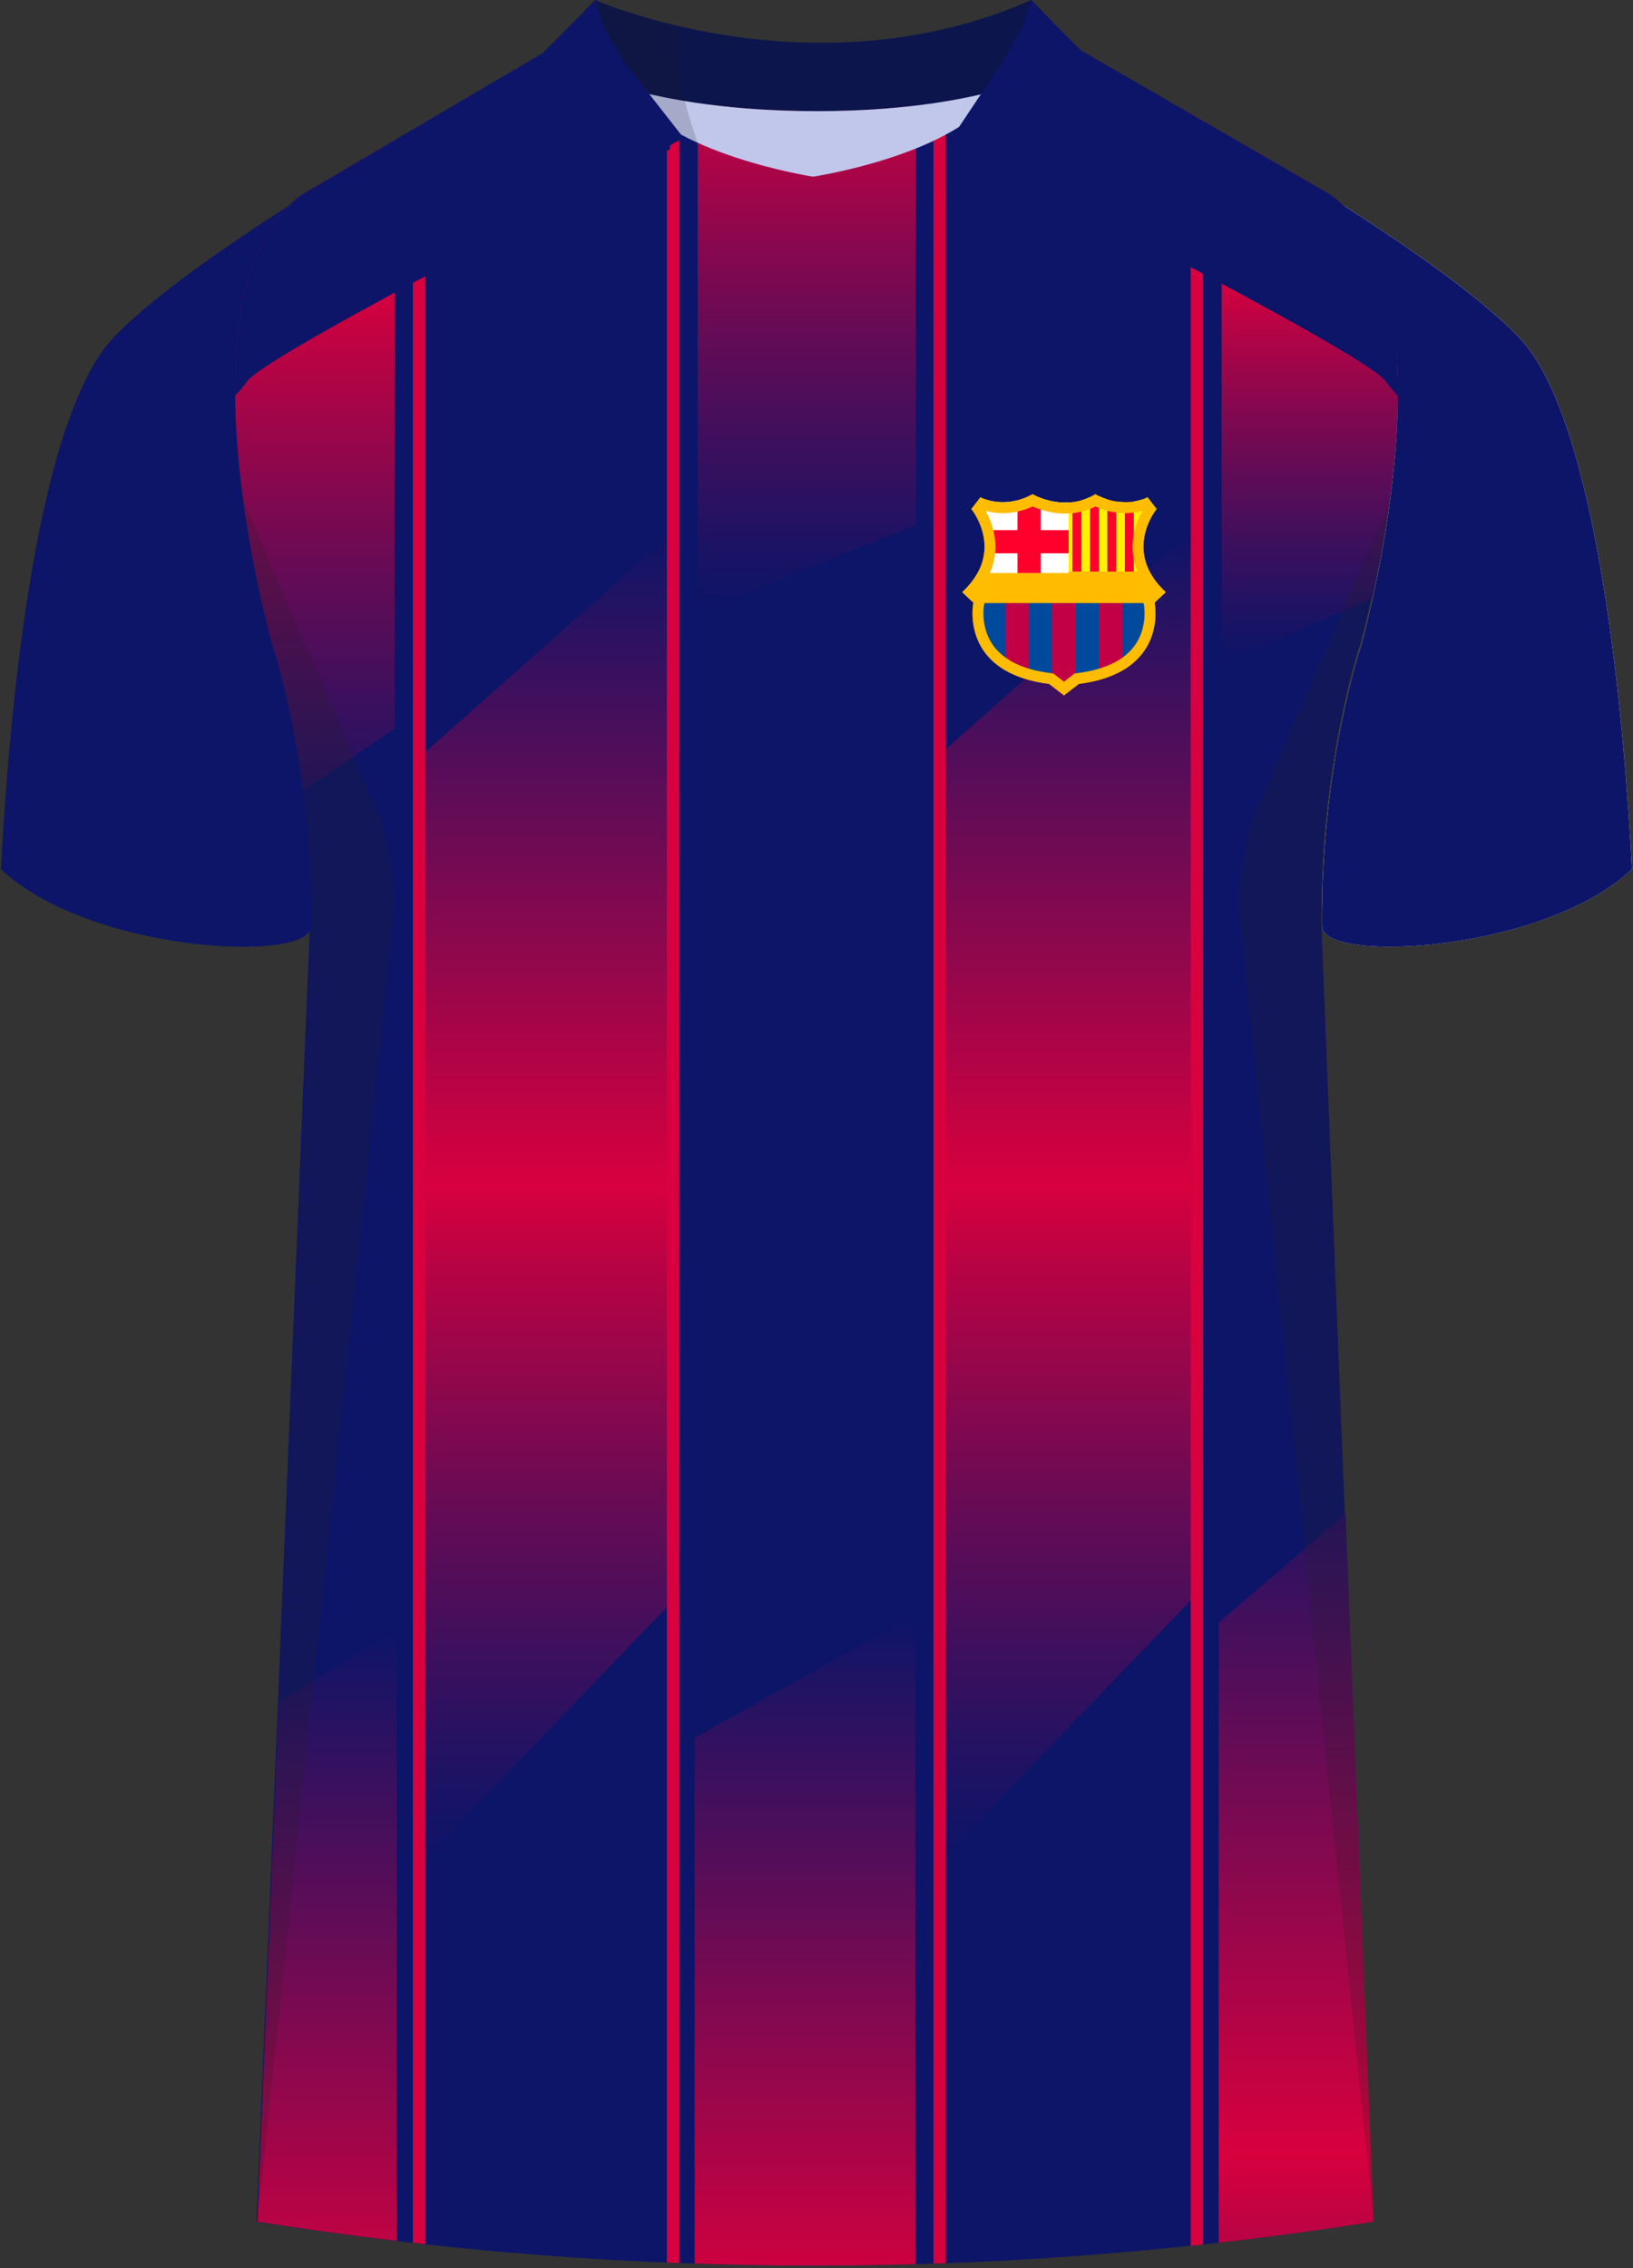 <svg xmlns="http://www.w3.org/2000/svg" xmlns:xlink="http://www.w3.org/1999/xlink" viewBox="0 0 360 500"><rect x="0" y="0" width="360" height="500" fill="#333333" stroke="none"/><defs><linearGradient id="linear-gradient" x1="120.52" x2="120.52" y1="411.45" y2="116.86" gradientUnits="userSpaceOnUse"><stop offset="0" stop-color="#0c1568"/><stop offset=".05" stop-color="#181365"/><stop offset=".15" stop-color="#39105e"/><stop offset=".29" stop-color="#6f0a53"/><stop offset=".45" stop-color="#b80344"/><stop offset=".51" stop-color="#d8003e"/><stop offset="1" stop-color="#0c1568"/></linearGradient><linearGradient xlink:href="#linear-gradient" id="linear-gradient-2" x1="234.55" x2="234.55"/><linearGradient xlink:href="#linear-gradient" id="linear-gradient-3" x1="177.86" x2="177.86" y1="135.13" y2="-98.47"/><linearGradient xlink:href="#linear-gradient" id="linear-gradient-4" x1="177.47" x2="177.47" y1="666.39" y2="355.83"/><linearGradient xlink:href="#linear-gradient" id="linear-gradient-5" x1="61.8" x2="61.8" y1="194.73" y2="-62.61"/><linearGradient xlink:href="#linear-gradient" id="linear-gradient-6" x1="62.27" x2="62.27" y1="674.02" y2="359.03"/><linearGradient xlink:href="#linear-gradient" id="linear-gradient-7" x1="294.53" x2="294.53" y1="146.45" y2="-20"/><linearGradient xlink:href="#linear-gradient" id="linear-gradient-8" x1="293.87" x2="293.87" y1="640.98" y2="314.41"/><clipPath id="clippath-1"><path d="M68.52 204.24c-.08 8.13-48.73 5.8-68.28-12.63 1.47-28.68 6.87-98.58 24.92-117.3 8.76-9.09 24.99-20.42 41.68-30.94-29.13 20.49-6.91 98.94-6.91 98.94s8.95 26.4 8.59 61.93Z" class="cls-13"/></clipPath><clipPath id="clippath-2"><path id="Body-2" d="m238.73 11.36 54.42 31.45c29.13 20.49 6.91 98.94 6.91 98.94s-8.95 26.4-8.59 61.93l11.35 286.08a786.54 786.54 0 0 1-246.07 0l11.77-286.08c.37-35.53-8.59-61.93-8.59-61.93S37.71 63.3 66.84 42.81l54.21-31.8 117.67.35Z" class="cls-1" data-name="Body"/></clipPath><clipPath id="clippath-5"><path d="M241.46 108.95c6.51 3.54 11.51.66 11.51.66l2 2.6s-7.71 9.31 2 18.32l-2.45 2.3s3.25 15.38-16.67 17.92l-3.3 2.54-3.3-2.54c-19.92-2.54-16.67-17.92-16.67-17.92l-2.45-2.3c9.71-9.01 2-18.32 2-18.32l2-2.6s5.01 2.88 11.51-.66c0 0 6.91 4.17 13.81 0Z" class="cls-1"/></clipPath><style>.cls-1{fill:none}.cls-1,.cls-10,.cls-11,.cls-12,.cls-13,.cls-14,.cls-15,.cls-16,.cls-17,.cls-18,.cls-19,.cls-2,.cls-20,.cls-21,.cls-22,.cls-3,.cls-4,.cls-5,.cls-6,.cls-7,.cls-8,.cls-9{stroke-width:0}.cls-2{fill:url(#linear-gradient)}.cls-18,.cls-23{fill:#fff}.cls-13,.cls-24{fill:#0c1568}.cls-3{fill:#231f20;opacity:.17}.cls-25{clip-path:url(#clippath-1)}.cls-26{clip-path:url(#clippath-2)}.cls-27{clip-path:url(#clippath-5)}.cls-4{opacity:.5}.cls-14,.cls-4{fill:#241f20}.cls-5{fill:url(#linear-gradient-4)}.cls-6{fill:url(#linear-gradient-2)}.cls-7{fill:url(#linear-gradient-3)}.cls-8{fill:url(#linear-gradient-8)}.cls-9{fill:url(#linear-gradient-7)}.cls-10{fill:url(#linear-gradient-5)}.cls-11{fill:url(#linear-gradient-6)}.cls-28{isolation:isolate}.cls-29{mix-blend-mode:multiply;opacity:.2}.cls-12{fill:#0c154c}.cls-15{fill:#d8003e}.cls-16{fill:#c20046}.cls-17{fill:#c1c7ea}.cls-19{fill:#fff100}.cls-20{fill:#ff002c}.cls-21{fill:#ffbc00}.cls-22{fill:#004a9d}</style></defs><g class="cls-28"><g id="Laag_1" data-name="Laag 1"><g id="Newcastle"><g id="Shoulder_Stripe" data-name="Shoulder Stripe"><path d="M52.77 59.56a.636.636 0 0 1-.37-1.15c5.83-4.12 12.64-8.65 20.25-13.44l53.16-31.19c.3-.18.69-.08.87.23.18.3.08.69-.23.87L73.31 46.06c-7.57 4.77-14.36 9.28-20.17 13.39-.11.08-.24.12-.37.12ZM52.46 62.89c-.2 0-.39-.09-.52-.26-.2-.28-.14-.68.14-.88 6.16-4.43 13.53-9.35 21.91-14.62l52.12-30.58c.3-.18.69-.08.87.23.18.3.08.69-.23.87L74.64 48.22c-8.33 5.25-15.68 10.16-21.82 14.57-.11.08-.24.12-.37.12Z" class="cls-18"/></g><path d="M291.48 204.24c.09 8.13 48.73 5.8 68.28-12.63-1.48-28.68-6.87-98.58-24.92-117.3-8.76-9.09-25-20.42-41.69-30.94 29.13 20.49 6.91 98.94 6.91 98.94s-8.95 26.4-8.59 61.93Z" class="cls-23"/><g><path d="M68.52 204.24c-.08 8.13-48.73 5.8-68.28-12.63 1.47-28.68 6.87-98.58 24.92-117.3 8.76-9.09 24.99-20.42 41.68-30.94-29.13 20.49-6.91 98.94-6.91 98.94s8.95 26.4 8.59 61.93Z" class="cls-24"/><g class="cls-25"><path d="M61.2 30.34S1.28 55.88-6.22 207.79l90.5 18.96s-1.06-40.99-7.8-86.73c-4.36-29.6-25.32-59.99-1.96-86.59l.47-26.32-13.79 3.23Z" class="cls-13"/></g></g><path id="Body" d="m238.54 11.36 54.42 31.45c29.13 20.49 6.91 98.94 6.91 98.94s-8.95 26.4-8.59 61.93l11.35 286.08a786.54 786.54 0 0 1-246.07 0l11.77-286.08c.37-35.53-8.59-61.93-8.59-61.93S37.52 63.3 66.65 42.81l54.21-31.8 117.67.35Z" class="cls-13"/><g class="cls-26"><path d="m92.14 411.45 56.76-59.14V116.86l-55.17 48.95-1.59 245.64z" class="cls-2"/><path d="m206.17 411.45 56.76-59.14V116.86l-55.16 48.95-1.6 245.64z" class="cls-6"/><path d="m153.8 135.13 48.12-19.43V-98.47L153.8-65.74v200.87z" class="cls-7"/><path d="m153.13 666.39 48.69-43.3V355.83l-48.69 27.29v283.27z" class="cls-5"/><path d="m36.6 194.73 50.41-34.12V-62.61L36.6-28.49v223.22z" class="cls-10"/><path d="m37.07 674.02 50.41-43.3V359.03l-50.41 31.71v283.28z" class="cls-11"/><path d="m269.32 146.45 50.41-22.07V-20L269.32 2.07v144.38z" class="cls-9"/><path d="m268.66 640.98 50.41-43.3V314.41l-50.41 43.3v283.27z" class="cls-8"/><g id="Shading" class="cls-29"><path d="M67.92 217.1c3.28-42.1-8-75.36-8-75.36S56 127.9 53.61 110.33l29.42 68.13c2.77 6.4 4.43 17.31 3.71 24.25L56.76 489.75l11.17-272.66ZM292.08 217.1c-3.28-42.1 8-75.36 8-75.36s3.92-13.84 6.31-31.41l-29.42 68.13c-2.77 6.4-4.43 17.31-3.71 24.25l29.57 287.04-10.75-272.66Z" class="cls-14"/><path d="M50.67 53.42c5.17-3.55 10.65-7.13 16.17-10.62-10.67 7.5-14.45 22.78-14.95 39.13 0 0-8.61-23.09-1.22-28.52ZM309.86 53.78a537.69 537.69 0 0 0-16.71-10.98c10.67 7.5 14.61 22.78 15.12 39.13 0 0 8.98-22.73 1.59-28.16Z" class="cls-4"/></g><path d="M147.01 23.95h2.73v476.36h-2.73zM91.01 23.95h2.73v476.36h-2.73zM262.49 23.95h2.73v476.36h-2.73zM205.78 23.95h2.73v476.36h-2.73z" class="cls-15"/><g><path d="M147.69 32.92S59.14 77.62 54.54 84c-9.62 13.35-22.84 8.7-21.71 35.79l-26.56-9.27s29.49-58.67 30.24-59.34C48.04 40.77 117.1 2.23 117.1 2.23s31.08 13.37 30.59 30.68ZM212.31 32.92s88.55 44.7 93.15 51.08c9.62 13.35 22.84 8.7 21.71 35.79l26.56-9.27s-29.49-58.67-30.24-59.34C311.96 40.78 242.9 2.25 242.9 2.25s-31.08 13.37-30.59 30.68Z" class="cls-13"/></g></g><g id="Collar"><g><path d="M227.36 0c-47.95 21.23-96.19 0-96.19 0l-5.81 6.08-5.59 5.85s17.44 12.57 60.3 12.59c41.56-.02 57.7-11.83 58.66-12.59l-5.02-5.27L227.36 0Z" class="cls-12"/><path d="M179.24 38.95s-32.32-4.98-40.98-19.43c9.66 2.65 23.39 4.98 41.81 4.98 17.62 0 30.67-2.14 39.93-4.64-8.69 14.27-40.77 19.09-40.77 19.09Z" class="cls-17"/><path d="M131.22.09s6.94 3.04 18.23 5.61c0 0-2.58 5.73 4.35 25.78l-7.36-3.65c-10.37-6.05-13.03-11.85-15.22-27.74Z" class="cls-3"/></g><path d="m137.39 13.39 13.29 16.99-15.31 8.58c-10.94-7.56-14.58-22.97-15.75-27.22L131.32 0c1.76 7.1 2.63 7.24 6.07 13.39ZM221.16 13.39 208.88 31.8l14.3 7.15c10.94-7.56 14.58-22.97 15.75-27.22L227.23 0c-1.76 7.1-2.63 7.24-6.07 13.39Z" class="cls-13"/></g><path d="M291.48 204.25c.09 8.13 48.73 5.8 68.28-12.63-1.48-28.68-6.87-98.58-24.92-117.3-8.76-9.09-25-20.42-41.69-30.94 29.13 20.49 6.91 98.94 6.91 98.94s-8.95 26.4-8.59 61.93Z" class="cls-24"/><g id="Logo"><path d="M227.65 111.64c1.45.65 4.06 1.57 7.16 1.57 2.36 0 4.61-.52 6.7-1.55 2.14.97 4.33 1.46 6.54 1.46 1.51 0 2.8-.23 3.8-.51-.68 1.2-1.45 2.89-1.86 4.9-.69 3.33-.53 8.12 3.58 12.94l-.68.64-.97.93.26 1.31s.93 4.86-2.01 8.94c-2.36 3.29-6.61 5.34-12.61 6.11l-.64.08-.52.4-1.84 1.41-1.84-1.41-.52-.4-.64-.08c-6-.76-10.24-2.82-12.61-6.11-2.94-4.09-2.02-8.9-2.01-8.93l.28-1.32-.99-.93-.68-.64c4.11-4.82 4.27-9.61 3.58-12.94-.42-2.01-1.19-3.7-1.86-4.9 1 .28 2.29.51 3.8.51 2.22 0 4.44-.5 6.59-1.48m13.81-2.69a12.67 12.67 0 0 1-6.65 1.85c-4.09 0-7.16-1.85-7.16-1.85-2.48 1.35-4.74 1.77-6.59 1.77-3.01 0-4.93-1.1-4.93-1.1l-2 2.6s7.71 9.31-2 18.32l2.45 2.3s-3.25 15.38 16.67 17.92l3.3 2.54 3.3-2.54c19.92-2.54 16.67-17.92 16.67-17.92l2.45-2.3c-9.71-9.01-2-18.32-2-18.32l-2-2.6s-1.92 1.1-4.93 1.1c-1.85 0-4.11-.42-6.59-1.77Z" class="cls-21"/><g class="cls-27"><path d="M212.13 132.94h44.85v20.36h-44.85z" class="cls-22"/><g><path d="M221.68 132.94h5.18v20.36h-5.18zM231.96 132.94h5.18v20.36h-5.18zM242.25 132.94h5.18v20.36h-5.18z" class="cls-16"/></g><g><path d="M234.55 108.97h1.92V126h-1.92z" class="cls-19"/><path d="M236.48 108.97h1.92V126h-1.92z" class="cls-20"/><path d="M238.4 108.97h1.92V126h-1.92z" class="cls-19"/><path d="M240.32 108.97h1.92V126h-1.92z" class="cls-20"/><path d="M242.25 108.97h1.92V126h-1.92z" class="cls-19"/><path d="M244.17 108.97h1.92V126h-1.92z" class="cls-20"/><path d="M246.1 108.97h1.92V126h-1.92z" class="cls-19"/><path d="M248.02 108.97h1.92V126h-1.92z" class="cls-20"/><path d="M249.94 108.97h1.92V126h-1.92z" class="cls-19"/></g><path d="M212.13 126h44.85v6.95h-44.85z" class="cls-21"/><g><path d="M217.03 108.88h18.56v17.45h-18.56z" class="cls-18"/><path d="M224.3 108.88h5.11v17.45h-5.11z" class="cls-20"/><path d="M217.03 116.86h18.56v5.11h-18.56z" class="cls-20"/></g></g><path d="M227.65 111.64c1.45.65 4.06 1.57 7.16 1.57 2.36 0 4.61-.52 6.7-1.55 2.14.97 4.33 1.46 6.54 1.46 1.51 0 2.8-.23 3.8-.51-.68 1.2-1.45 2.89-1.86 4.9-.69 3.33-.53 8.12 3.58 12.94l-.68.64-.97.93.26 1.31s.93 4.86-2.01 8.94c-2.36 3.29-6.61 5.34-12.61 6.11l-.64.08-.52.4-1.84 1.41-1.84-1.41-.52-.4-.64-.08c-6-.76-10.24-2.82-12.61-6.11-2.94-4.09-2.02-8.9-2.01-8.93l.28-1.32-.99-.93-.68-.64c4.11-4.82 4.27-9.61 3.58-12.94-.42-2.01-1.19-3.7-1.86-4.9 1 .28 2.29.51 3.8.51 2.22 0 4.44-.5 6.59-1.48m13.81-2.69a12.67 12.67 0 0 1-6.65 1.85c-4.09 0-7.16-1.85-7.16-1.85-2.48 1.35-4.74 1.77-6.59 1.77-3.01 0-4.93-1.1-4.93-1.1l-2 2.6s7.71 9.31-2 18.32l2.45 2.3s-3.25 15.38 16.67 17.92l3.3 2.54 3.3-2.54c19.92-2.54 16.67-17.92 16.67-17.92l2.45-2.3c-9.71-9.01-2-18.32-2-18.32l-2-2.6s-1.92 1.1-4.93 1.1c-1.85 0-4.11-.42-6.59-1.77Z" class="cls-21"/></g></g></g></g></svg>